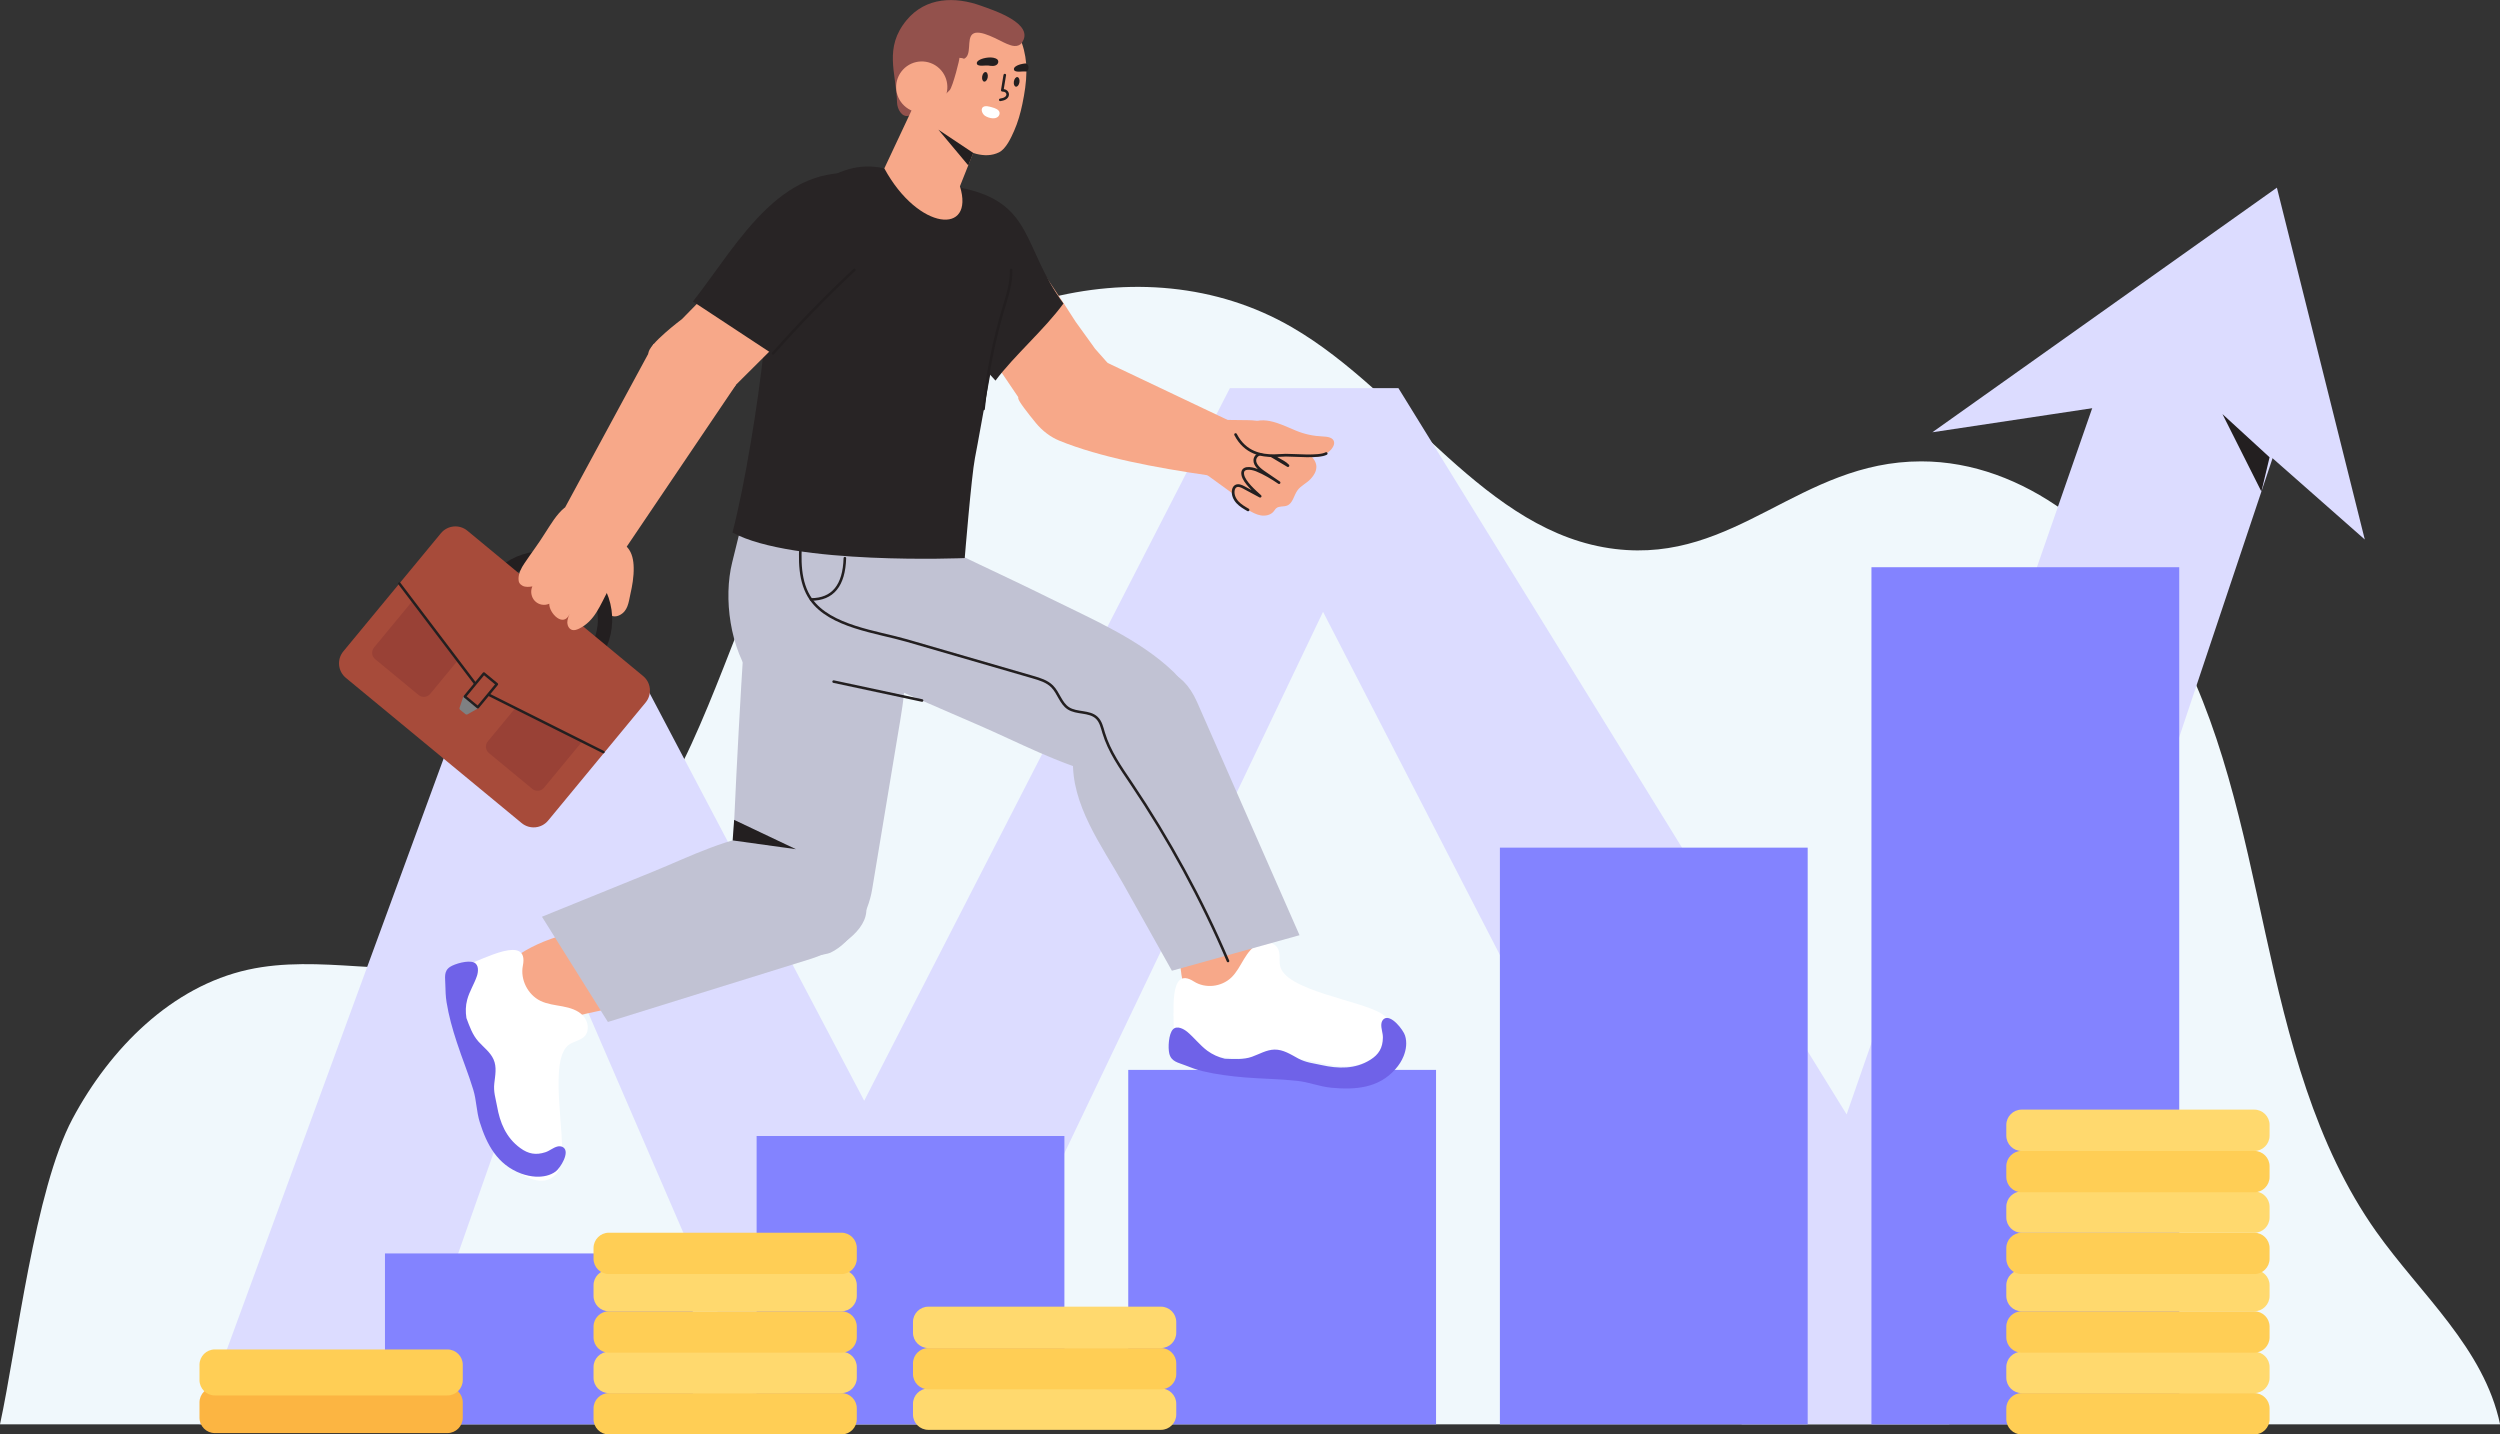 <?xml version="1.0" encoding="utf-8"?>
<!-- Generator: Adobe Illustrator 26.2.1, SVG Export Plug-In . SVG Version: 6.00 Build 0)  -->
<svg version="1.1" id="Layer_1" xmlns="http://www.w3.org/2000/svg" xmlns:xlink="http://www.w3.org/1999/xlink" x="0px" y="0px"
	 viewBox="0 0 2869.7 1646.6" style="enable-background:new 0 0 2869.7 1646.6;" xml:space="preserve">
<rect x="0" y="0" width="2869.7" height="1646.6" fill="#333333" stroke="none"/>
<style type="text/css">
	.st0{display:none;fill:#F4F4F9;}
	.st1{fill:#F0F8FC;}
	.st2{fill:#DCDCFF;}
	.st3{display:none;}
	.st4{display:inline;fill:none;stroke:#FFFFFF;stroke-width:3.73;stroke-miterlimit:10;}
	.st5{display:inline;}
	.st6{fill:none;stroke:#FFFFFF;stroke-width:3.73;stroke-miterlimit:10;}
	.st7{display:inline;fill:none;stroke:#FFFFFF;stroke-width:3.264;stroke-miterlimit:10;}
	.st8{fill:none;stroke:#FFFFFF;stroke-width:3.264;stroke-miterlimit:10;}
	.st9{display:inline;fill:none;stroke:#FFFFFF;stroke-width:3.117;stroke-miterlimit:10;}
	.st10{fill:#F7A889;}
	.st11{fill:none;stroke:#231F20;stroke-width:3.12;stroke-linecap:round;stroke-linejoin:round;stroke-miterlimit:10;}
	.st12{fill:#282425;}
	.st13{fill:#8383FF;}
	.st14{fill:#FFFFFF;}
	.st15{fill:#6F62E8;}
	.st16{fill:#C1C2D3;}
	.st17{fill:none;stroke:#231F20;stroke-width:2.981;stroke-linecap:round;stroke-linejoin:round;stroke-miterlimit:10;}
	.st18{fill:#231F20;}
	.st19{fill:#93514C;}
	.st20{fill:#A74B3A;}
	.st21{fill:#994136;}
	.st22{fill:none;stroke:#231F20;stroke-width:2.92;stroke-linecap:round;stroke-linejoin:round;stroke-miterlimit:10;}
	.st23{fill:#7F8082;}
	.st24{fill:#FFCE55;}
	.st25{fill:#FFD96E;}
	.st26{fill:#FCB542;}
</style>
<polyline class="st0" points="2927.1,-318 2927.1,1782 -741.7,1782 -741.7,-318 "/>
<g>
	<path class="st1" d="M0,1635c19.6-90.7,39.8-269.3,83.2-350.7c43.4-81.3,114-151.9,201.5-171.2c81.9-18.1,168.1,9.8,250.4-6.6
		c120.7-24.1,205.8-137.3,258.7-252.6c52.8-115.3,86.1-242,160.2-343.8c119.4-164.2,356.2-234.8,529.1-134.4
		c131.2,76.1,221.8,236.7,371.1,254.5c138.4,16.6,211.7-100.6,351.1-100.6c118.4,0,223.8,87.2,284.2,193.1s84.7,229,111,349
		c26.2,120,56.8,242.8,127,341.9c51.1,72.2,123.9,133.9,142.3,221.4H0z"/>
	<g>
		<polygon class="st2" points="457,1634.8 646.5,1096.1 879.4,1634.8 1073.2,1634.8 1518.7,702.3 1999.3,1634.8 2237.5,1634.8 
			2651,399.4 2444.8,344.3 2119.7,1279.2 1605.2,445.5 1411.8,445.5 992,1263.5 741.3,787.3 538.6,790.6 229,1634.8 		"/>
		<polygon class="st2" points="2449.8,461.3 2218.1,496.2 2613.6,215.4 2714.5,619.3 2551.1,475.3 		"/>
	</g>
	<g id="euro_sign" class="st3">
		
			<ellipse transform="matrix(0.986 -0.17 0.17 0.986 -221.381 54.714)" class="st4" cx="209.1" cy="1321.2" rx="72.2" ry="72.2"/>
		
			<ellipse transform="matrix(0.985 -0.17 0.17 0.985 -222.082 54.952)" class="st4" cx="209.1" cy="1321.2" rx="59.2" ry="59.2"/>
		<g class="st5">
			<path class="st6" d="M188.8,1338.8c0,9.7,9.1,17.6,20.3,17.6c11.2,0,20.3-7.9,20.3-17.6c0-22.9-40.5-12.9-40.5-35.3
				c0-9.7,9.1-17.6,20.3-17.6c11.2,0,20.3,7.9,20.3,17.6"/>
			<line class="st6" x1="214.6" y1="1273.7" x2="214.6" y2="1368.6"/>
			<line class="st6" x1="201.1" y1="1273.7" x2="201.1" y2="1368.6"/>
		</g>
	</g>
	<g id="euro_sign_destra" class="st3">
		<circle class="st7" cx="2692.8" cy="1536.9" r="47"/>
		<circle class="st7" cx="2692.8" cy="1536.9" r="38.6"/>
		<g class="st5">
			<path class="st8" d="M2679.6,1548.4c0,6.3,5.9,11.5,13.2,11.5c7.3,0,13.2-5.1,13.2-11.5c0-14.9-26.4-8.4-26.4-23
				c0-6.3,5.9-11.5,13.2-11.5c7.3,0,13.2,5.1,13.2,11.5"/>
			<line class="st8" x1="2696.4" y1="1506" x2="2696.4" y2="1567.8"/>
			<line class="st8" x1="2687.6" y1="1506" x2="2687.6" y2="1567.8"/>
		</g>
	</g>
	<g id="globe_sign" class="st3">
		<circle class="st9" cx="1977.8" cy="769.3" r="91"/>
		<line class="st9" x1="1977.8" y1="678.3" x2="1977.8" y2="860.2"/>
		<line class="st9" x1="1886.8" y1="769.3" x2="2068.8" y2="769.3"/>
		<polyline class="st9" points="1916.7,701.8 1937.9,701.8 1950.9,701.8 1965.9,701.8 1977.8,701.8 1989.2,701.8 2004.2,701.8 
			2017.1,701.8 2038.9,701.8 		"/>
		<polyline class="st9" points="1893.3,803 1913,803 1933,803 1955.5,803 1977.8,803 1999.5,803 2022.1,803 2042.1,803 2062.3,803 
					"/>
		<polyline class="st9" points="1916.7,836.7 1940.2,836.7 1952.2,836.7 1965.9,836.7 1977.8,836.7 1989.2,836.7 2002.9,836.7 
			2014.8,836.7 2038.9,836.7 		"/>
		<polyline class="st9" points="1893.3,735.5 1911.8,735.5 1932.1,735.5 1955.5,735.5 1977.8,735.5 1999.6,735.5 2022.9,735.5 
			2043.2,735.5 2062.3,735.5 		"/>
		<path class="st9" d="M1977.8,678.3c65.2,42.8,69.2,131.6,0,181.9"/>
		<path class="st9" d="M1977.3,678.3c-65.2,42.8-69.2,131.6,0,181.9"/>
	</g>
	<path class="st10" d="M1206.8,485.8c-10.7-0.8-21.1-6-28.2-15.7l-1.7-2.3l-75.8-112l25.2-131.9l11.1,10.3
		c27.8,25.8,97.6,135.6,97.6,135.6l0.1,0.1l18.1,25.1l3.7,5.2l14.3,16.2l-21.9,47.9c-2.1,4-4.7,7.4-7.7,10.2
		C1231.5,484,1217.1,486.6,1206.8,485.8z"/>
	<g>
		<path class="st10" d="M1409.3,482.1l-188-89.3c0,0-52.8,59-52.5,64.4c0.2,3.3,11.4,17.5,20.3,28.4c7.4,9,16.8,16.1,26.8,20.2
			c46.7,19.1,110.6,31.1,172.6,40.1L1409.3,482.1z"/>
		<path class="st10" d="M1500.9,519.2c0-10.1-20.6-21.8-28.6-26.3c-12.2-6.8-25.8-10.5-39.8-10.6c-12.3-0.1-25.3-0.3-25.3-0.3
			c-2.8,9.1-5.6,18.2-8.4,27.3c-2,6.4-20.4,30.7-14.6,34.9c10.9,7.9,27.6,20,38.6,28c3.7,2.7,7.5,5.4,11.9,6.7
			c8.8,2.5,18.1-1.5,26.1-6c5.7-3.2,11.4-6.9,15.2-12.2c3.5-4.8,5.3-10.7,8.6-15.7c2.9-4.3,6.8-7.8,10.1-11.8
			S1500.9,524.4,1500.9,519.2z"/>
		<path class="st10" d="M1470.6,506.8c-3.3-1-7-1.8-10-0.1c-3.8,2.2-4.6,7.7-2.7,11.7c1.9,4,5.8,6.6,9.6,8.8
			c3.8,2.2,7.9,4.1,10.9,7.3c-5.1-3.1-10.3-6.2-15.4-9.2c-3.6-2.2-7.4-4.4-11.6-4.8s-9,1.4-10.5,5.3c-2.4,6.1,3.7,12,9.2,15.8
			c6,4.1,12.1,8.3,18.1,12.4c-7.9-5.4-16.9-10.8-25.8-14.4c-6.5-2.6-17.7-4.1-15.8,5.6c1.6,8.3,13.9,19,19.9,24.4
			c-6.3-3.4-12.5-6.7-18.8-10.1c-2.9-1.6-6.6-3.1-9.4-1.3c-1.5,1-2.3,2.8-2.6,4.5c-0.9,5,1.3,10.1,4.7,13.8
			c3.4,3.7,7.9,6.3,12.2,8.8c4.6,2.7,9.3,5.4,14.6,6.3c5.2,0.9,11.2-0.3,14.6-4.3c1.1-1.3,2-2.9,3.3-4c3.3-2.7,8.3-1.4,12.2-2.9
			c6.8-2.6,7.8-11.7,12.1-17.6c3.9-5.4,10.6-8.1,15.1-13.1C1526.4,526,1487.8,511.8,1470.6,506.8z"/>
		<path class="st11" d="M1470.6,506.8c-3.3-1-7-1.8-10-0.1c-3.8,2.2-4.6,7.7-2.7,11.7c1.9,4,5.8,6.6,9.6,8.8
			c3.8,2.2,7.9,4.1,10.9,7.3c-5.1-3.1-10.3-6.2-15.4-9.2c-3.6-2.2-7.4-4.4-11.6-4.8s-9,1.4-10.5,5.3c-2.4,6.1,3.7,12,9.2,15.8
			c6,4.1,12.1,8.3,18.1,12.4c-7.9-5.4-16.9-10.8-25.8-14.4c-6.5-2.6-17.7-4.1-15.8,5.6c1.6,8.3,13.9,19,19.9,24.4
			c-6.3-3.4-12.5-6.7-18.8-10.1c-2.9-1.6-6.6-3.1-9.4-1.3c-1.5,1-2.3,2.8-2.6,4.5c-0.9,5,1.3,10.1,4.7,13.8
			c3.4,3.7,7.9,6.3,12.2,8.8"/>
		<path class="st10" d="M1462.5,523.1c-14,0-52.7-13-33.5-32.2c17.2-17.2,40.8-3.9,58.8,3.5c9.7,4,20.1,6.2,30.6,6.6
			c5.1,0.2,11.7,1,12.9,6c0.5,2.1-0.2,4.2-1.3,6.1c-4.7,8.4-15.3,11.7-25,11.8c-9.7,0-19.2-2.5-28.9-2.4
			C1471.5,522.5,1467,523.1,1462.5,523.1z"/>
		<path class="st11" d="M1522.3,520.6c-8.5,4.6-36.6,1.8-46.3,1.9c-4.5,0-9,0.6-13.6,0.6c-14,0-32.9-2.7-44.1-24.3"/>
	</g>
	<path class="st12" d="M1142.7,436.9c21.7-29,56.2-58.6,78-88.5c-47.4-64.1-33.6-116.2-118-132.9l-47.1,126.2L1142.7,436.9z"/>
	<rect x="441.9" y="1438.8" class="st13" width="353.3" height="196.2"/>
	<rect x="868.5" y="1304" class="st13" width="353.3" height="331"/>
	<rect x="1295.1" y="1228.1" class="st13" width="353.3" height="406.9"/>
	<rect x="1721.7" y="973" class="st13" width="353.3" height="662"/>
	<rect x="2148.2" y="651.1" class="st13" width="353.3" height="983.9"/>
	<g>
		<path class="st10" d="M707.9,1060.1c10.8-1.8,21.8-2.6,29.4,0.5c29.1,11.8,22.2,56.4,7.5,75.9c-15.6,20.7-29.4,18.1-52.6,22.9
			c-23.1,4.7-45.9,10.4-68.5,17.2c-22.5,6.8-65.6,32.5-78.4-3.2c-6-16.7,5.9-34.1,17.3-47.8c32.3-38.9,72.6-52,120.8-60.6
			C690,1063.8,698.9,1061.6,707.9,1060.1z"/>
		<path class="st14" d="M527.7,1167.6c5.5,16.4,10.2,31.9,17.3,47.9c10.9,24.4,16.7,49.5,20.5,75.8c2.8,19.4,9.2,38.3,25.3,50.9
			c12.4,9.7,32.9,20.4,46.5,6.6c2.1-2.1,3.6-4.7,4.7-7.5c1-2.6,1.7-5.3,2.2-8c5.8-28.8-16-119.8,10.2-135c5.5-3.2,12.5-4.3,16.8-9
			c5.9-6.4,3.9-17.3-2.1-23.6c-6-6.3-14.9-8.9-23.4-10.5c-8.6-1.6-17.4-2.5-25.3-6.3c-14.6-7.1-23.4-24.6-20.2-40.5
			c7.2-36.6-45.5-7-63.8-1.1c-5.2,1.7-10.5,3.4-14.4,7.2C506.8,1129.3,522.5,1152.3,527.7,1167.6z"/>
		<g>
			<path class="st10" d="M1365.2,1011.3c2.2-10.5,5.3-20.9,10.7-26.8c20.7-22.7,57.9-1,70.1,19.2c12.9,21.4,5.8,33.2,1.9,56.1
				c-3.9,22.8-6.8,45.7-8.6,68.7c-1.8,23,6,71.3-30.3,70.8c-17-0.2-28.3-17.2-36.5-32.3c-23.3-42.9-20.8-84.5-11.6-131.6
				C1362.2,1029,1363.3,1020.1,1365.2,1011.3z"/>
			<path class="st14" d="M1397.7,1213.5c16.5,0.6,31.9,1.6,48.6,0.5c25.5-1.7,49.8,1.7,74.5,7.2c18.3,4.1,37.2,4.8,54.1-5.8
				c12.9-8.1,29.6-23.2,22.1-40.3c-1.2-2.6-2.9-4.9-5-6.8c-1.9-1.8-4.1-3.4-6.3-4.8c-23.6-15.2-112.1-26.5-116.5-55.7
				c-0.9-6.2,0.6-12.9-2.1-18.5c-3.7-7.6-14-9.5-21.7-6.2s-13.1,10.6-17.5,17.9c-4.4,7.3-8.3,15.1-14.4,21c-11.4,11-30,13-43.1,4.6
				c-30-19.2-22.1,39.3-23.3,58.2c-0.3,5.3-0.6,10.8,1.4,15.7C1356.3,1219.5,1382.3,1213,1397.7,1213.5z"/>
			<path class="st15" d="M1342.2,1209.3c-1.6-6.6-0.8-22.6,4.3-27.8c4.6-4.6,12.3-0.4,16.3,2.9c8,6.7,14.5,15.3,22.9,21.6
				c6.1,4.5,13,7.6,20.3,9.3c10.5,0.4,21.1,1.3,31.2-2.3c8.4-3,16.6-8,25.7-8.2c10.1-0.2,18.8,5.6,27.3,10.2
				c9.2,4.9,17.2,5.4,26.9,7.6c18.9,4.2,38.5,4.9,55.9-6.1c9.7-6.1,14.2-13.6,14.4-25.4c0.1-5.3-2.2-10.4-1.8-15.5
				c0.2-2.4,1.2-4.8,3.1-6.1c8.1-5.6,22.1,12.8,24.1,19.1c2.5,7.8,1.4,16.3-1.7,23.9c-2.1,5.2-5.3,10.2-9.2,14.6
				c-19.5,22.3-46.7,24-73.6,21.5c-13.7-1.3-25.5-6.4-39.1-7.9c-19.8-2.2-39.9-2.3-59.8-3.9c-16.5-1.4-33-3.4-49.2-7.3
				c-7-1.7-13.3-4.1-19.9-6.7C1352.7,1219.7,1344.5,1218.9,1342.2,1209.3z"/>
			<path class="st16" d="M1231.8,870.5c-2.9,52.8,33.5,101.2,57.2,143.5c18.7,33.4,37.5,66.9,56.2,100.3l146.5-40.8
				c0,0-117.5-267.3-117.6-267.6c-34.7-78.9-123.5-21.7-139.6,45.8C1233,858.1,1232.2,864.4,1231.8,870.5z"/>
			<path class="st16" d="M974.9,573.8c0,0-0.6,4.3-0.6,4.3l-87.4,144.4l147,71.1c29.6,12.8,59.2,25.6,88.8,38.5
				c45.8,19.8,93.4,45.3,141.6,57.2c11,2.7,22.4,4.6,33.7,3.4c21.5-2.3,41-16.1,52.5-34.4c17.2-27.4,21.4-63-3.1-86.7
				c-39.2-37.9-95.1-61.4-143.6-85.5c-52.7-26.1-106.4-50.1-158.8-76.7L974.9,573.8z"/>
		</g>
		<path class="st16" d="M884.3,957c-45.5,1.9-93.1,26.7-135.1,43.7c-42.4,17.2-84.7,34.4-127.1,51.6l75.7,120.8
			c0,0,232.8-72.4,232.8-72.4c23-7.2,61.4-27.5,63.8-54c0.6-6.1-1.1-12-3.1-17.6c-10-27.6-30.6-51.1-58-63.3
			C917.5,958.8,901,956.3,884.3,957z"/>
		<path class="st16" d="M857.4,685.6c-9.6,136.5-15.7,272.9-21.5,409.7c-0.5,12.7,106.3,3.6,117.3-1.7
			c25.7-12.2,43.5-45.7,47.9-72.6c0,0,29.3-176.4,29.3-176.4c7.8-46.8,16.6-87.2-7.3-131.7c-16.6-31-44-55.7-75.8-70.6
			c-18.4-8.6-42.5-14.8-62.5-8.1C860.1,642.4,861.1,662.4,857.4,685.6z"/>
		<path class="st16" d="M865.3,781.3c14.1,18.8,33.5,32,58.6,34.5c35.6,3.5,72.5-7.7,100.2-30.3c49-40,24.3-126.1,20.2-181.5
			l-91.7-18.8l-92.6-19c0,0-19.6,79.6-19.6,79.6C830.4,686.2,837.6,744.5,865.3,781.3z"/>
		<path class="st15" d="M516.7,1109.8c5.4-3.5,20.5-7.9,27.3-5c6,2.6,5,10.9,3.5,15.4c-3.1,9.3-8.7,17.8-11.2,27.3
			c-1.9,6.9-2,14-0.9,21.1c3.6,9.5,6.8,19.2,13.9,27.1c6,6.6,13.6,12.2,17.2,20.3c4,8.9,1.9,18.5,0.9,27.6c-1.1,9.7,1.5,17,3.2,26.4
			c3.2,18.2,10,35.8,26.7,47.9c9.2,6.7,17.8,8.3,28.8,4.7c4.9-1.6,8.7-5.2,13.6-6.5c2.2-0.6,4.9-0.4,6.8,0.9
			c8.2,5.5-3.4,23.7-8.5,27.6c-6.3,4.8-14.5,6.4-22.7,6.1c-5.6-0.3-11.4-1.5-16.9-3.5c-27.8-10.3-39.8-34-47.6-58.8
			c-4-12.6-3.7-24.8-7.5-37.4c-5.5-18.3-13-36.3-18.9-54.5c-5-15.2-9.3-30.5-11.8-46.1c-1.1-6.8-1.2-13.2-1.4-19.9
			C511.2,1122.5,508.9,1114.9,516.7,1109.8z"/>
		<path class="st17" d="M969.8,640.7c-0.9,31.5-13.9,47.3-38.8,47.4"/>
		<path class="st17" d="M919.5,617.4c-1.7,24.3-2.5,50.8,11.5,70.7c22,31.3,75.6,37.2,109.7,47.1c48.4,14,96.7,28.1,145.1,42.1
			c7.9,2.3,16.1,4.8,21.9,10.6c7.4,7.4,9.8,19.3,18.6,25.1c9.7,6.3,24,2.9,32.5,10.8c4.8,4.4,6.2,11.2,8.1,17.5
			c6.4,21.3,19.5,39.8,31.9,58.2c43.2,64.2,80.4,132.4,110.8,203.6"/>
		<path class="st10" d="M1173.6,119.2c-2.2,10.7-5.2,21.3-9.6,31.2c-3.5,7.9-9.2,20.5-17.3,24.5c-16.6,8.1-35.5-0.5-50.2-8.5
			c-13-7.1-23-17.6-31.5-29.3c-3.1-4.3-6-8.7-8.7-13.2c-8.6-14.2-17.8-32.8-17.3-49.8c0.8-27.1,18.6-53.1,44-62.6
			c23-8.6,53.4-5.6,72.4,11.2c6.3,5.6,11.1,12.4,14.7,19.9c4.5,9.4,6.9,19.8,7.8,30.2c0.1,1.3,0.2,2.5,0.2,3.8
			c0.1,1.9,0.1,3.8,0.1,5.6C1178.1,94.6,1176.1,107,1173.6,119.2z"/>
		<path class="st17" d="M1153.4,86.2c-0.1,0.3-0.1,0.6-0.2,0.9l-2.7,16.5c1.5,0.2,2.7,0.2,4,1c1.3,0.8,2.2,2.3,2.2,3.9
			c0,1.9-1.4,3.6-3.1,4.5c-1.6,0.9-3.6,1.3-5.4,1.6"/>
		<path class="st18" d="M1133.8,88.7c-0.5,3-2.3,5.3-4.1,5c-1.8-0.3-2.8-3-2.3-6c0.5-3,2.3-5.3,4.1-5
			C1133.2,82.9,1134.3,85.6,1133.8,88.7z"/>
		<path class="st18" d="M1170.2,94.5c-0.5,3-2.3,5.3-4.1,5s-2.8-3-2.3-6c0.5-3,2.3-5.3,4.1-5S1170.7,91.5,1170.2,94.5z"/>
		<path class="st18" d="M1134.2,75.2c1.8,0.2,3.6,0.6,5.3,0.5c1.8,0,3.7-0.5,5-1.7c1.3-1.2,1.9-3.3,1-4.9c-0.6-1-1.6-1.7-2.7-2.1
			c-3.5-1.4-7.4-1.2-11.2-0.6c-2.6,0.4-11.6,2.7-10.2,7C1122.6,76.8,1131.5,74.8,1134.2,75.2z"/>
		<path class="st18" d="M1178.1,82.2c-0.5-0.1-0.9-0.1-1.4-0.2c-2.7-0.3-11.6,1.6-12.7-1.8c-1.4-4.3,7.5-6.6,10.2-7
			c1.2-0.2,2.4-0.4,3.7-0.4C1181.9,74.8,1181.3,80.9,1178.1,82.2z"/>
		<path class="st12" d="M1162.7,267.2c-5.4-27.6-44.6-36.8-60.7-53.4c0,0-86.7-20.4-86.9-20.5c-57.7-13.6-106.4,38.6-128.5,86
			c-12.5,26.8-8.7,44.8-8.4,72.8c0,4.5-4,48.4-2,48.7c0,0,0.5,0.1,0.6,0.1c-6.9,63.8-21.6,154.6-36,210.4
			c69,37.7,266.6,29.3,266.6,29.3s7.7-94.2,11.7-114.7c6.7-33.7,26.5-152.6,35.1-177.6C1163.4,322.1,1168,294.8,1162.7,267.2z"/>
		<path class="st19" d="M1060.3,122.3c10.8-5.7,22.9-11,29.9-18.9c3.4-3.8,12-37,11-37c1.9,0,3.7,0.3,5.4,1.1
			c9.4-4.3,2.8-22.6,9.7-28.3c8.1-6.7,31.4,7.9,39.6,11.2c2.8,1.1,5.7,2.3,8.7,2.4c3,0.2,6.3-0.9,8.1-3.3
			c16.4-22.5-33.2-38-46.6-42.9c-29.7-10.7-63.2-10.2-85.4,16.5c-26.4,31.9-12,60.3-11,94.5c0.2,7.8,5.7,17.4,13.3,15.3
			c1.8-0.5,3.4-1.7,4.9-2.9C1051.4,127.2,1055.7,124.7,1060.3,122.3z"/>
		<path class="st10" d="M1015.1,193.3c39.1,71.9,104.1,76.9,86.8,20.5l9.5-23.9l5.7-14.3l3.5-8.8l-70.2-48.7L1015.1,193.3z"/>
		<path class="st14" d="M1136.2,122.5c-0.1,0-0.3-0.1-0.4-0.1c-1.7-0.4-3.5-0.7-5.3-0.4c-6,1.3-3.5,8.4,0.1,10.9
			c2.6,1.7,6,2.8,9,2.9c2,0.1,4-0.3,5.6-1.5c2.4-1.8,3.1-5.3,0.9-7.5C1144,124.4,1139.2,123.3,1136.2,122.5z"/>
		
			<ellipse transform="matrix(0.684 -0.729 0.729 0.684 261.371 803.24)" class="st10" cx="1058.4" cy="99.8" rx="29.4" ry="29.4"/>
		<polygon class="st18" points="1077.1,148.8 1111.5,189.9 1117.2,175.6 		"/>
		<g>
			<path class="st10" d="M744.4,405.6c-0.8-9.9,38.5-39.4,38.5-39.4l42.7-43.6l13.8-14.1l3.2-3.2l60.6-61.9l124.6,3.9l-7.9,11.7
				c-19.6,29.2-43.1,55.5-70,78.2l-19.8,19.7l-60.8,60.4l-0.1,0.1l-20.4,20.3l-4.2,4.2L832,457.2C832,457.2,745.2,415.2,744.4,405.6
				z"/>
			<polygon class="st10" points="750.3,394.7 640.9,596.8 701.5,654 844.8,441.8 			"/>
			<path class="st12" d="M885.7,405.6c26.6-24.4,52.6-49.4,77.4-75.6c21.7-22.9,58.9-54.3,67.4-85.3c2.9-10.6,1.8-22.9-5.5-31.1
				c-5.7-6.4-14.2-9.3-22.5-11.3C899.2,177.9,849,277.7,795.4,346.1C795.4,346.1,885.7,405.6,885.7,405.6z"/>
			<path class="st10" d="M711.3,706.1c-2.5,1.3-5.2,1.8-7.9,1.2c-4.6-1.1-8.3-5.3-12.4-7.4c-4.7-2.4-8.3-4.6-11.9-8.7
				c-7.3-8.2-11.8-18.5-19.8-26.1c-3-2.9-6.4-5.3-8.8-8.7c-2.4-3.4-3.5-8.2-1.2-11.6c1.3-2,3.6-3.3,5.9-3.9
				c6.1-1.8,12.8-0.1,18.2,3.1c5.4,3.2,9.9,7.9,14.2,12.5c0.9-6.6,2.2-13.2,4.1-19.6c1.3-4.4,3-8.9,6.5-11.8
				c6.4-5.2,16.7-2.8,22.1,3.4c5.4,6.2,7,14.9,7.1,23.2c0.2,10.4-1.6,20.7-3.9,30.8C721.5,691.9,720.6,701.4,711.3,706.1z"/>
			<g>
				<path class="st18" d="M676.7,744.3c16.5-26.1,11.5-61-13-81.1c-24.4-20.2-59.6-18.5-82.1,2.6l-12.7-10.5
					c28.3-28.1,73.9-30.7,105.3-4.7c31.4,25.9,37.5,71.2,15.3,104.3L676.7,744.3z"/>
				<path class="st20" d="M397,778.1l201.8,166.7c9.2,7.6,22.8,6.3,30.4-2.9l111.9-135.5c7.6-9.2,6.3-22.8-2.9-30.4L536.5,609.2
					c-9.2-7.6-22.8-6.3-30.4,2.9L394.1,747.7C386.5,756.9,387.8,770.5,397,778.1z"/>
				<path class="st21" d="M668.3,851.1l-43.9,53.2c-3.3,4-9.3,4.6-13.3,1.3l-49.9-41.2c-4-3.3-4.6-9.3-1.3-13.3l31.7-38.4
					L668.3,851.1z"/>
				<path class="st21" d="M525.4,758.2l-31.6,38.3c-3.3,4-9.3,4.6-13.3,1.3l-49.9-41.2c-4-3.3-4.6-9.3-1.3-13.3l44.2-53.5
					L525.4,758.2z"/>
				<polyline class="st22" points="692.6,863.3 551.5,792.7 458.4,669.8 				"/>
				<path class="st23" d="M528.2,814.8l6,4.9c0.7,0.6,1.8,0.7,2.6,0.2l11.4-6.5c1.4-0.8,1.6-2.7,0.3-3.8l-13.1-10.8
					c-1.2-1-3.1-0.5-3.6,1l-4.2,12.4C527.2,813.2,527.5,814.2,528.2,814.8z"/>
				
					<rect x="534.7" y="782.6" transform="matrix(0.637 -0.771 0.771 0.637 -410.412 713.288)" class="st20" width="34.3" height="19.3"/>
				
					<rect x="534.7" y="782.6" transform="matrix(0.637 -0.771 0.771 0.637 -410.412 713.288)" class="st22" width="34.3" height="19.3"/>
			</g>
			<path class="st10" d="M648.2,582.7c11.2,10.1,22.5,20.1,33.7,30.2c6.4,5.8,12.6,12.1,19.4,17.4c4.1,3.3,7.7,4.6,9,10
				c2.9,11.9-6.8,27.7-12.2,37.5c-9.2,16.6-15.2,35.1-33.6,43.9c-2.4,1.1-5.1,2.1-7.7,1.4c-3.4-0.9-5.4-4.6-5.6-8.1
				c-0.1-3.5,1.2-6.9,2.6-10.1c-7.1,16-23.7-1.2-23.3-11.9c-5.6,2.5-12.1,1.3-16.4-3s-5.6-11.4-3-16.9c-3.6,0.7-7.9,1-11.1-0.6
				c-1.5-0.8-2.8-1.8-3.7-3.2c-0.9-1.4-1.1-3.2-1.1-4.9c0-6.5,3.2-12.5,6.8-17.8c7.7-11.5,16.2-22.6,23.5-34.4
				C632.1,602.1,638.8,590.3,648.2,582.7z"/>
		</g>
		<line class="st17" x1="1058.4" y1="804.1" x2="956.9" y2="782.4"/>
		<polygon class="st18" points="841,964.7 913.7,974.8 842.7,941.1 		"/>
		<path class="st17" d="M887.4,405.7c29.5-33.4,60.7-65.5,93.3-95.9"/>
		<path class="st17" d="M1160.6,309.8c0.5,15-4.4,29.7-8.7,44.1c-11.3,37.7-18.9,76.5-22.9,115.6"/>
	</g>
	<g>
		<path class="st24" d="M2587.6,1646.6h-267c-9.7,0-17.6-7.9-17.6-17.6v-12.3c0-9.7,7.9-17.6,17.6-17.6h267
			c9.7,0,17.6,7.9,17.6,17.6v12.3C2605.2,1638.7,2597.3,1646.6,2587.6,1646.6z"/>
		<path class="st25" d="M2587.6,1599.1h-267c-9.7,0-17.6-7.9-17.6-17.6v-12.3c0-9.7,7.9-17.6,17.6-17.6h267
			c9.7,0,17.6,7.9,17.6,17.6v12.3C2605.2,1591.2,2597.3,1599.1,2587.6,1599.1z"/>
		<path class="st24" d="M2587.6,1552.7h-267c-9.7,0-17.6-7.9-17.6-17.6v-12.3c0-9.7,7.9-17.6,17.6-17.6h267
			c9.7,0,17.6,7.9,17.6,17.6v12.3C2605.2,1544.8,2597.3,1552.7,2587.6,1552.7z"/>
		<path class="st25" d="M2587.6,1505.2h-267c-9.7,0-17.6-7.9-17.6-17.6v-12.3c0-9.7,7.9-17.6,17.6-17.6h267
			c9.7,0,17.6,7.9,17.6,17.6v12.3C2605.2,1497.3,2597.3,1505.2,2587.6,1505.2z"/>
		<path class="st24" d="M2587.6,1462.5h-267c-9.7,0-17.6-7.9-17.6-17.6v-12.3c0-9.7,7.9-17.6,17.6-17.6h267
			c9.7,0,17.6,7.9,17.6,17.6v12.3C2605.2,1454.6,2597.3,1462.5,2587.6,1462.5z"/>
		<path class="st25" d="M2587.6,1415.1h-267c-9.7,0-17.6-7.9-17.6-17.6v-12.3c0-9.7,7.9-17.6,17.6-17.6h267
			c9.7,0,17.6,7.9,17.6,17.6v12.3C2605.2,1407.2,2597.3,1415.1,2587.6,1415.1z"/>
		<path class="st24" d="M2587.6,1368.6h-267c-9.7,0-17.6-7.9-17.6-17.6v-12.3c0-9.7,7.9-17.6,17.6-17.6h267
			c9.7,0,17.6,7.9,17.6,17.6v12.3C2605.2,1360.7,2597.3,1368.6,2587.6,1368.6z"/>
		<path class="st25" d="M2587.6,1321.2h-267c-9.7,0-17.6-7.9-17.6-17.6v-12.3c0-9.7,7.9-17.6,17.6-17.6h267
			c9.7,0,17.6,7.9,17.6,17.6v12.3C2605.2,1313.3,2597.3,1321.2,2587.6,1321.2z"/>
	</g>
	<g>
		<path class="st24" d="M965.9,1646.6h-267c-9.7,0-17.6-7.9-17.6-17.6v-12.3c0-9.7,7.9-17.6,17.6-17.6h267c9.7,0,17.6,7.9,17.6,17.6
			v12.3C983.5,1638.7,975.6,1646.6,965.9,1646.6z"/>
		<path class="st25" d="M965.9,1599.1h-267c-9.7,0-17.6-7.9-17.6-17.6v-12.3c0-9.7,7.9-17.6,17.6-17.6h267c9.7,0,17.6,7.9,17.6,17.6
			v12.3C983.5,1591.2,975.6,1599.1,965.9,1599.1z"/>
		<path class="st24" d="M965.9,1552.7h-267c-9.7,0-17.6-7.9-17.6-17.6v-12.3c0-9.7,7.9-17.6,17.6-17.6h267c9.7,0,17.6,7.9,17.6,17.6
			v12.3C983.5,1544.8,975.6,1552.7,965.9,1552.7z"/>
		<path class="st25" d="M965.9,1505.2h-267c-9.7,0-17.6-7.9-17.6-17.6v-12.3c0-9.7,7.9-17.6,17.6-17.6h267c9.7,0,17.6,7.9,17.6,17.6
			v12.3C983.5,1497.3,975.6,1505.2,965.9,1505.2z"/>
		<path class="st24" d="M965.9,1462.5h-267c-9.7,0-17.6-7.9-17.6-17.6v-12.3c0-9.7,7.9-17.6,17.6-17.6h267c9.7,0,17.6,7.9,17.6,17.6
			v12.3C983.5,1454.6,975.6,1462.5,965.9,1462.5z"/>
		<path class="st25" d="M1332.6,1641.3h-267c-9.7,0-17.6-7.9-17.6-17.6v-12.3c0-9.7,7.9-17.6,17.6-17.6h267
			c9.7,0,17.6,7.9,17.6,17.6v12.3C1350.2,1633.4,1342.3,1641.3,1332.6,1641.3z"/>
		<path class="st24" d="M1332.6,1594.8h-267c-9.7,0-17.6-7.9-17.6-17.6V1565c0-9.7,7.9-17.6,17.6-17.6h267c9.7,0,17.6,7.9,17.6,17.6
			v12.3C1350.2,1586.9,1342.3,1594.8,1332.6,1594.8z"/>
		<path class="st25" d="M1332.6,1547.4h-267c-9.7,0-17.6-7.9-17.6-17.6v-12.3c0-9.7,7.9-17.6,17.6-17.6h267
			c9.7,0,17.6,7.9,17.6,17.6v12.3C1350.2,1539.5,1342.3,1547.4,1332.6,1547.4z"/>
	</g>
	<path class="st26" d="M513.6,1645h-267c-9.7,0-17.6-7.9-17.6-17.6v-17.6c0-9.7,7.9-17.6,17.6-17.6h267c9.7,0,17.6,7.9,17.6,17.6
		v17.6C531.2,1637.1,523.3,1645,513.6,1645z"/>
	<path class="st24" d="M513.6,1601.8h-267c-9.7,0-17.6-7.9-17.6-17.6v-17.6c0-9.7,7.9-17.6,17.6-17.6h267c9.7,0,17.6,7.9,17.6,17.6
		v17.6C531.2,1593.9,523.3,1601.8,513.6,1601.8z"/>
	<polygon class="st18" points="2605.2,524.9 2551.1,475.3 2595.8,564.2 	"/>
</g>
</svg>
